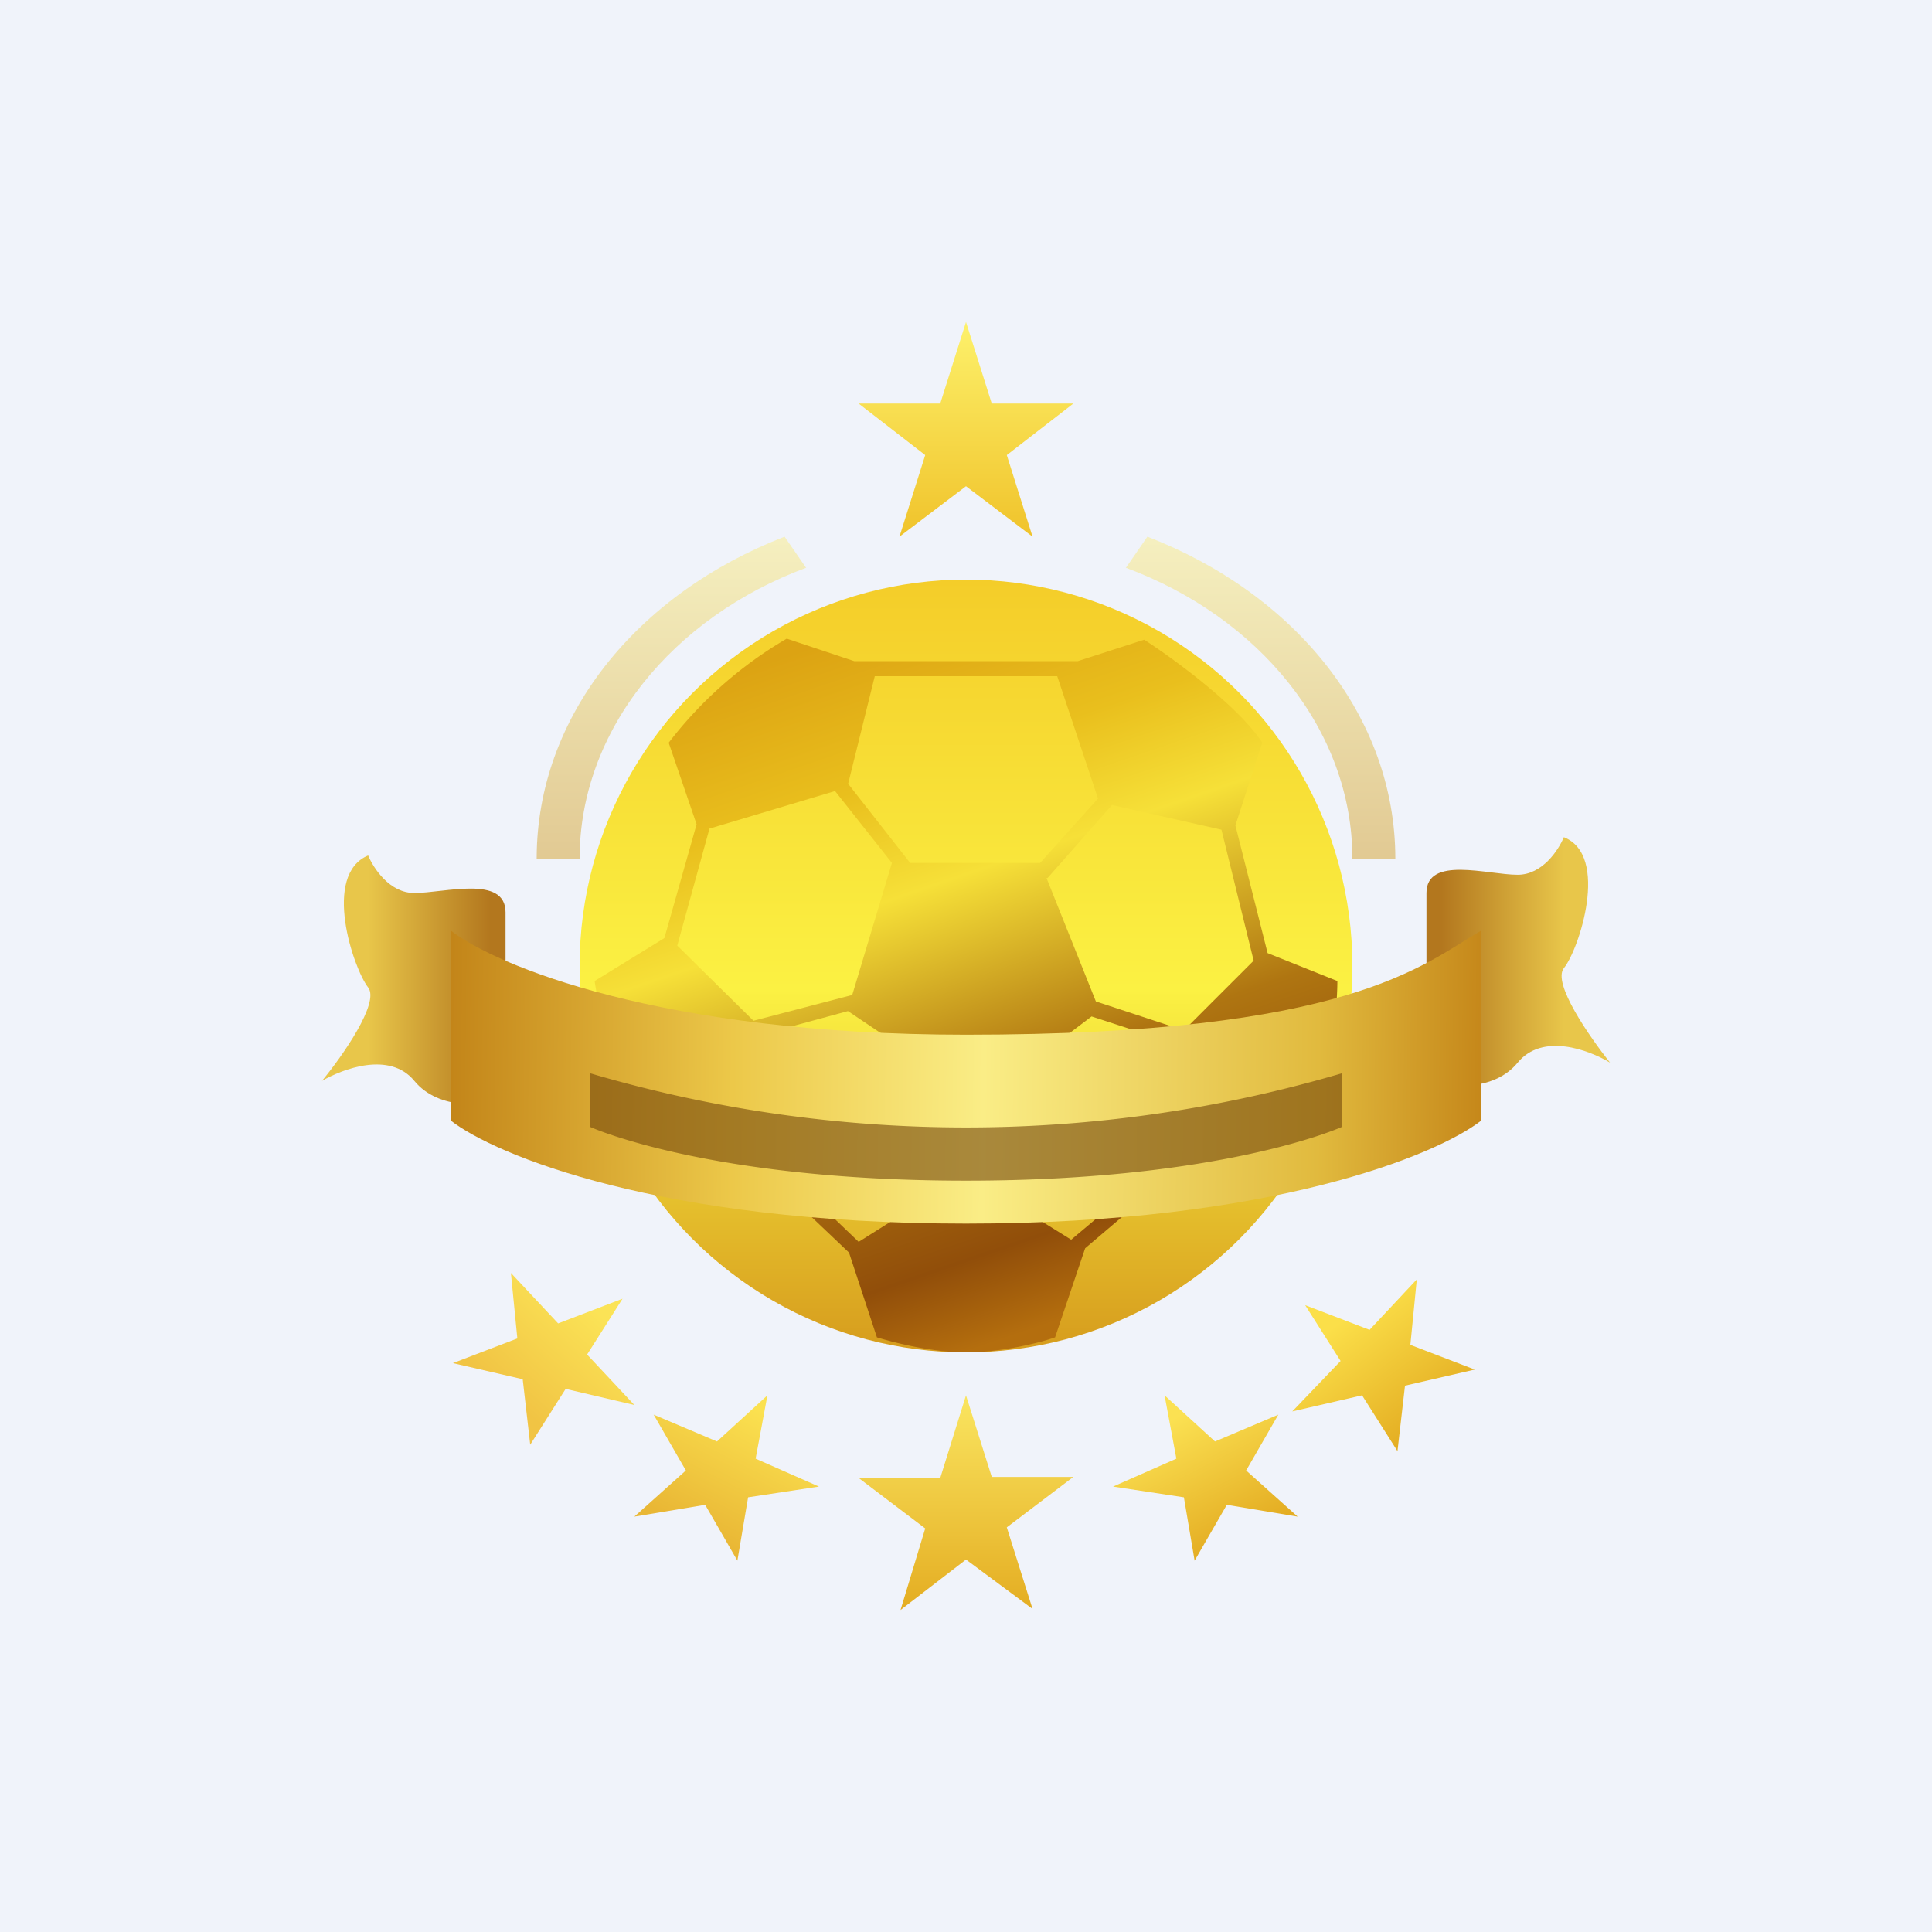 <!-- by TradingView --><svg width="18" height="18" viewBox="0 0 18 18" xmlns="http://www.w3.org/2000/svg"><path fill="#F0F3FA" d="M0 0h18v18H0z"/><circle cx="9" cy="9" r="3.6" fill="url(#a4ac2xg22)"/><path fill-rule="evenodd" d="M7.96 6.16h2.08l.62-.2c.28.18.89.63 1.1.96l-.25.77.3 1.19.65.26c0 .37-.11 1.24-.55 1.8l-.4-.5-1.4 1.19-.28.83c-.14.05-.5.14-.83.14-.33 0-.7-.1-.83-.14l-.26-.79-1.4-1.33-.42.6a6.63 6.63 0 0 1-.55-1.8l.65-.4.3-1.06-.26-.76a3.8 3.8 0 0 1 1.1-.97l.63.21ZM6.61 7.72l-.3 1.09.71.7.92-.24.37-1.23-.53-.67-1.17.35Zm1.29-.41.25-1.01h1.7l.38 1.14-.54.6H8.48L7.9 7.3Zm1.85.87.46 1.15.82.27.65-.65-.3-1.22-1.02-.23-.6.68Zm1.22 1.55-.8-.26-1.03.78-1.24-.83-.92.25-.39.55L8 11.57 9 10.94l.98.61 1.45-1.22-.46-.6Z" fill="url(#b4ac2xg22)"/><path d="m4.76 11.86.44.47.6-.23-.33.52.44.47-.64-.15-.33.52-.07-.61-.65-.15.6-.23-.06-.61Z" fill="url(#c4ac2xg22)"/><path d="m13.2 11.92-.44.47-.6-.23.33.52-.45.47.65-.15.33.52.07-.61.65-.15-.6-.23.06-.61Z" fill="url(#d4ac2xg22)"/><path d="m9 13 .24.76H10l-.62.47.24.76-.62-.46-.61.47.23-.76-.62-.47h.76L9 13Z" fill="url(#e4ac2xg22)"/><path d="m10.85 13 .47.43.59-.25-.3.52.48.43-.66-.11-.3.52-.1-.59-.66-.1.59-.26-.11-.59Z" fill="url(#f4ac2xg22)"/><path d="m7.15 13-.47.43-.59-.25.3.52-.48.43.66-.11.3.52.1-.59.66-.1-.59-.26.11-.59Z" fill="url(#g4ac2xg22)"/><path d="m9 3 .24.76H10l-.62.48.24.76L9 4.53 8.38 5l.24-.76L8 3.76h.76L9 3Z" fill="url(#h4ac2xg22)"/><path d="M3.86 8.32c-.23 0-.38-.23-.43-.35-.43.18-.14 1.05 0 1.23.11.14-.24.64-.43.87.19-.11.63-.28.86 0 .23.28.66.23.85.18V8.5c0-.35-.57-.18-.85-.18Z" fill="url(#i4ac2xg22)"/><path d="M14.14 8.15c.23 0 .38-.23.43-.35.43.17.14 1.05 0 1.22-.11.14.24.64.43.88-.2-.12-.63-.28-.86 0-.23.28-.66.23-.85.17V8.32c0-.35.57-.17.85-.17Z" fill="url(#j4ac2xg22)"/><path d="M9 9.64c-2.85 0-4.39-.65-4.8-.97v1.77c.41.32 1.95.96 4.8.96 2.85 0 4.39-.64 4.8-.96V8.67c-.55.32-1.23.97-4.8.97Z" fill="url(#k4ac2xg22)"/><path d="M5.4 8c0-1.2.87-2.25 2.11-2.71L7.31 5C5.94 5.53 5 6.67 5 8h.4ZM13 8h-.4c0-1.2-.87-2.25-2.11-2.71l.2-.29C12.06 5.53 13 6.67 13 8Z" fill="url(#l4ac2xg22)" fill-opacity=".5"/><path opacity=".6" d="M5.5 10.5V10a12.4 12.4 0 0 0 7 0v.5s-1.1.5-3.5.5-3.5-.5-3.5-.5Z" fill="#73460B"/><defs><linearGradient id="a4ac2xg22" x1="9" y1="5.4" x2="9" y2="12.6" gradientUnits="userSpaceOnUse"><stop stop-color="#F4CD29"/><stop offset=".53" stop-color="#FBF143"/><stop offset="1" stop-color="#D69C1D"/></linearGradient><linearGradient id="b4ac2xg22" x1="6.92" y1="6.24" x2="9.08" y2="12.57" gradientUnits="userSpaceOnUse"><stop stop-color="#DCA313"/><stop offset=".21" stop-color="#E9BF1D"/><stop offset=".37" stop-color="#F6E038"/><stop offset=".65" stop-color="#AF7511"/><stop offset=".88" stop-color="#914E0A"/><stop offset="1" stop-color="#B46E0E"/></linearGradient><linearGradient id="c4ac2xg22" x1="5.57" y1="12.23" x2="4.81" y2="13.08" gradientUnits="userSpaceOnUse"><stop stop-color="#FBE356"/><stop offset="1" stop-color="#F1C444"/></linearGradient><linearGradient id="d4ac2xg22" x1="12.6" y1="12.23" x2="13.35" y2="13.23" gradientUnits="userSpaceOnUse"><stop stop-color="#FBDF49"/><stop offset="1" stop-color="#E4AE23"/></linearGradient><linearGradient id="e4ac2xg22" x1="9" y1="13" x2="9" y2="15" gradientUnits="userSpaceOnUse"><stop stop-color="#FAE560"/><stop offset="1" stop-color="#E4AD22"/></linearGradient><linearGradient id="f4ac2xg22" x1="11.06" y1="13.15" x2="11.64" y2="14.28" gradientUnits="userSpaceOnUse"><stop stop-color="#FBE152"/><stop offset="1" stop-color="#E4AD23"/></linearGradient><linearGradient id="g4ac2xg22" x1="7.11" y1="13.15" x2="6.53" y2="14.28" gradientUnits="userSpaceOnUse"><stop stop-color="#FBE150"/><stop offset="1" stop-color="#E9B735"/></linearGradient><linearGradient id="h4ac2xg22" x1="9" y1="3" x2="9" y2="5" gradientUnits="userSpaceOnUse"><stop stop-color="#FDF16B"/><stop offset="1" stop-color="#F0C32B"/></linearGradient><linearGradient id="i4ac2xg22" x1="3.43" y1="8.85" x2="4.57" y2="8.85" gradientUnits="userSpaceOnUse"><stop stop-color="#E8C64A"/><stop offset="1" stop-color="#B3771E"/></linearGradient><linearGradient id="j4ac2xg22" x1="14.57" y1="8.67" x2="13.43" y2="8.67" gradientUnits="userSpaceOnUse"><stop stop-color="#E8C64A"/><stop offset="1" stop-color="#B3771E"/></linearGradient><linearGradient id="k4ac2xg22" x1="4.2" y1="9.64" x2="13.94" y2="9.75" gradientUnits="userSpaceOnUse"><stop stop-color="#C38519"/><stop offset=".27" stop-color="#ECC849"/><stop offset=".51" stop-color="#FAED86"/><stop offset=".83" stop-color="#E1BA3E"/><stop offset="1" stop-color="#C38317"/></linearGradient><linearGradient id="l4ac2xg22" x1="9" y1="5" x2="9" y2="8" gradientUnits="userSpaceOnUse"><stop stop-color="#FAED85"/><stop offset="1" stop-color="#D3A12C"/></linearGradient></defs></svg>